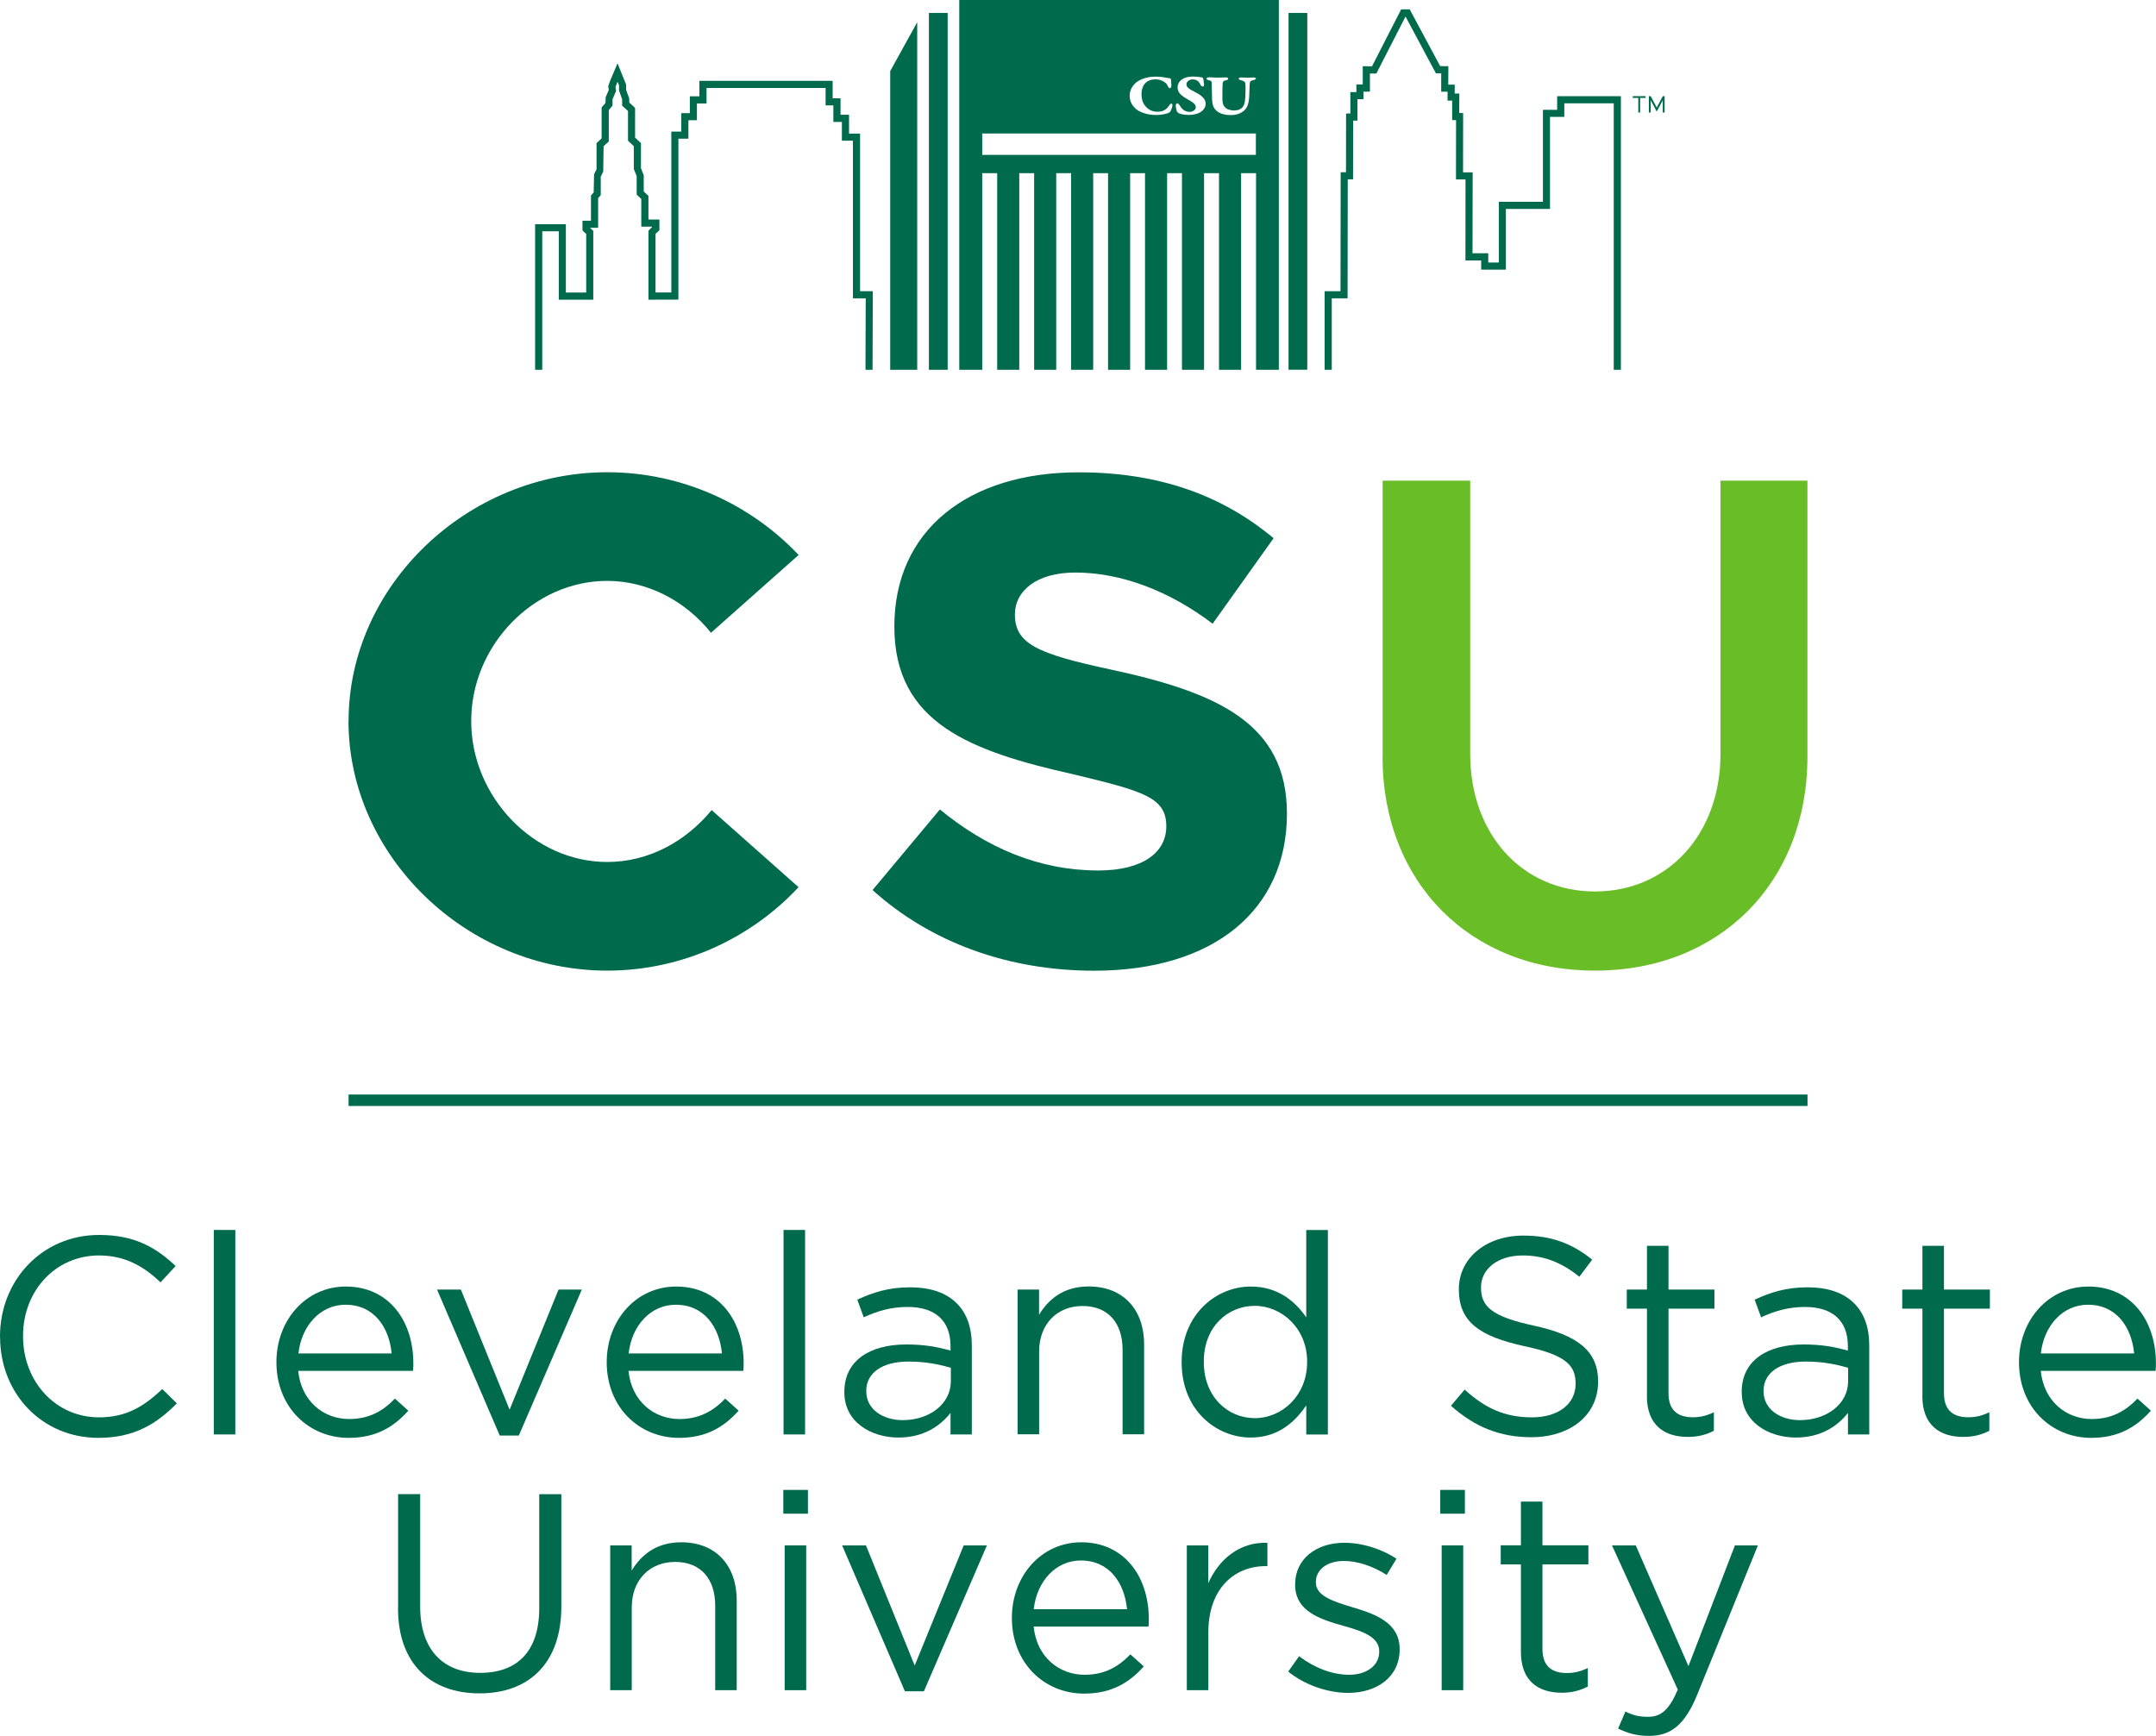 <?xml version="1.0" encoding="UTF-8"?>
<svg id="Layer_1" data-name="Layer 1" xmlns="http://www.w3.org/2000/svg" version="1.1" viewBox="0 0 271.28 218.41">
  <defs>
    <style>
      .cls-1 {
        fill: #006a4d;
      }

      .cls-1, .cls-2 {
        stroke-width: 0px;
      }

      .cls-2 {
        fill: #69be28;
      }
    </style>
  </defs>
  <g>
    <g>
      <path class="cls-1" d="M43.86,90.73c0-17.02,14.91-31.31,32.55-31.31,9.44,0,18.08,4.06,24.08,10.41l-11.03,9.79c-3.17-3.97-7.94-6.53-13.06-6.53-9.26,0-17.11,8.12-17.11,17.64s7.85,17.73,17.11,17.73c5.2,0,9.88-2.56,13.14-6.53l10.94,9.7c-6,6.44-14.64,10.5-24.08,10.5-17.64,0-32.55-14.38-32.55-31.4"/>
      <path class="cls-1" d="M109.79,111.99l8.47-10.14c5.91,4.85,12.52,7.68,19.93,7.68,5.64,0,8.56-2.29,8.56-5.56,0-3.62-2.82-4.41-11.64-6.53-12.97-2.91-22.58-6.44-22.58-18.61s9.35-19.4,23.2-19.4c10.14,0,18.08,2.91,24.52,8.29l-7.67,10.76c-5.56-4.23-11.64-6.44-17.29-6.44-4.85,0-7.59,2.29-7.59,5.29,0,3.7,2.91,4.94,11.91,6.88,13.58,2.91,22.32,6.79,22.32,18.17,0,12.17-9.26,19.76-24.26,19.76-10.76,0-20.55-3.53-27.87-10.14"/>
    </g>
    <path class="cls-2" d="M173.97,95.23v-34.75h11.02v34.4c0,10.06,6.53,17.29,15.7,17.29s15.79-7.23,15.79-17.29v-34.4h10.94v34.75c0,15.79-11.03,26.9-26.73,26.9s-26.73-11.11-26.73-26.9"/>
  </g>
  <g>
    <g>
      <path class="cls-1" d="M0,168.22v-.07c0-6.98,5.22-12.76,12.48-12.76,4.48,0,7.15,1.58,9.62,3.91l-1.9,2.05c-2.08-1.97-4.41-3.38-7.75-3.38-5.46,0-9.55,4.44-9.55,10.11v.07c0,5.71,4.12,10.19,9.55,10.19,3.38,0,5.6-1.31,7.97-3.56l1.83,1.8c-2.57,2.61-5.39,4.34-9.87,4.34-7.12,0-12.37-5.6-12.37-12.69"/>
      <rect class="cls-1" x="26.9" y="154.76" width="2.71" height="25.73"/>
      <path class="cls-1" d="M49.28,170.3c-.32-3.31-2.22-6.13-5.81-6.13-3.14,0-5.53,2.61-5.92,6.13h11.74ZM43.95,178.55c2.5,0,4.26-1.02,5.74-2.57l1.69,1.52c-1.83,2.04-4.05,3.42-7.51,3.42-5.01,0-9.09-3.84-9.09-9.52,0-5.29,3.7-9.52,8.74-9.52,5.39,0,8.49,4.3,8.49,9.66,0,.25,0,.53-.04.95h-14.45c.39,3.84,3.21,6.06,6.41,6.06"/>
      <polygon class="cls-1" points="54.99 162.26 57.99 162.26 64.12 177.38 70.28 162.26 73.21 162.26 65.28 180.63 62.88 180.63 54.99 162.26"/>
      <path class="cls-1" d="M90.84,170.3c-.32-3.31-2.22-6.13-5.82-6.13-3.14,0-5.53,2.61-5.92,6.13h11.74ZM85.51,178.55c2.5,0,4.26-1.02,5.74-2.57l1.69,1.52c-1.83,2.04-4.05,3.42-7.51,3.42-5.01,0-9.09-3.84-9.09-9.52,0-5.29,3.7-9.52,8.74-9.52,5.39,0,8.49,4.3,8.49,9.66,0,.25,0,.53-.04.95h-14.45c.39,3.84,3.21,6.06,6.41,6.06"/>
      <rect class="cls-1" x="98.59" y="154.76" width="2.71" height="25.73"/>
      <path class="cls-1" d="M119.64,173.79v-1.69c-1.34-.39-3.1-.78-5.32-.78-3.38,0-5.32,1.48-5.32,3.67v.07c0,2.29,2.11,3.63,4.58,3.63,3.35,0,6.06-2.01,6.06-4.9M106.24,175.2v-.07c0-3.91,3.17-5.96,7.79-5.96,2.33,0,3.95.32,5.57.77v-.56c0-3.24-1.97-4.93-5.39-4.93-2.15,0-3.84.53-5.53,1.3l-.81-2.22c2.01-.92,3.95-1.55,6.62-1.55s4.58.71,5.89,2.01c1.27,1.27,1.9,3.03,1.9,5.36v11.14h-2.68v-2.71c-1.27,1.62-3.35,3.1-6.56,3.1-3.42,0-6.8-1.94-6.8-5.67"/>
      <path class="cls-1" d="M128.03,162.26h2.71v3.17c1.2-1.97,3.1-3.56,6.24-3.56,4.41,0,6.98,2.96,6.98,7.29v11.31h-2.71v-10.64c0-3.38-1.83-5.5-5.04-5.5s-5.46,2.29-5.46,5.71v10.43h-2.71v-18.22Z"/>
      <path class="cls-1" d="M164.47,171.39v-.07c0-4.19-3.21-7.01-6.59-7.01s-6.41,2.61-6.41,7.01v.07c0,4.3,2.96,7.05,6.41,7.05s6.59-2.85,6.59-7.05M148.68,171.43v-.07c0-5.96,4.33-9.48,8.7-9.48,3.38,0,5.57,1.83,6.98,3.88v-10.99h2.72v25.73h-2.72v-3.67c-1.48,2.19-3.63,4.05-6.98,4.05-4.37,0-8.7-3.46-8.7-9.45"/>
      <path class="cls-1" d="M182.56,176.89l1.73-2.04c2.57,2.33,5.04,3.49,8.46,3.49s5.5-1.76,5.5-4.19v-.07c0-2.29-1.23-3.59-6.41-4.69-5.67-1.23-8.28-3.07-8.28-7.12v-.07c0-3.88,3.42-6.73,8.11-6.73,3.6,0,6.17,1.02,8.67,3.03l-1.62,2.15c-2.29-1.87-4.58-2.68-7.12-2.68-3.21,0-5.25,1.76-5.25,3.98v.07c0,2.33,1.27,3.63,6.69,4.79,5.5,1.2,8.04,3.21,8.04,6.98v.07c0,4.23-3.52,6.98-8.42,6.98-3.91,0-7.12-1.3-10.08-3.95"/>
      <path class="cls-1" d="M207.23,175.66v-11h-2.54v-2.4h2.54v-5.5h2.71v5.5h5.78v2.4h-5.78v10.64c0,2.22,1.23,3.03,3.07,3.03.92,0,1.69-.18,2.64-.63v2.33c-.95.49-1.97.77-3.28.77-2.93,0-5.15-1.45-5.15-5.15"/>
      <path class="cls-1" d="M232.54,173.79v-1.69c-1.34-.39-3.1-.78-5.32-.78-3.38,0-5.32,1.48-5.32,3.67v.07c0,2.29,2.11,3.63,4.58,3.63,3.35,0,6.06-2.01,6.06-4.9M219.15,175.2v-.07c0-3.91,3.17-5.96,7.79-5.96,2.33,0,3.95.32,5.57.77v-.56c0-3.24-1.97-4.93-5.39-4.93-2.15,0-3.84.53-5.53,1.3l-.81-2.22c2.01-.92,3.95-1.55,6.63-1.55s4.58.71,5.89,2.01c1.27,1.27,1.9,3.03,1.9,5.36v11.14h-2.68v-2.71c-1.27,1.62-3.35,3.1-6.56,3.1-3.42,0-6.8-1.94-6.8-5.67"/>
      <path class="cls-1" d="M241.89,175.66v-11h-2.54v-2.4h2.54v-5.5h2.71v5.5h5.78v2.4h-5.78v10.64c0,2.22,1.23,3.03,3.07,3.03.92,0,1.69-.18,2.64-.63v2.33c-.95.49-1.97.77-3.28.77-2.93,0-5.15-1.45-5.15-5.15"/>
      <path class="cls-1" d="M268.53,170.3c-.32-3.31-2.22-6.13-5.82-6.13-3.14,0-5.53,2.61-5.92,6.13h11.74ZM263.21,178.55c2.5,0,4.26-1.02,5.74-2.57l1.69,1.52c-1.83,2.04-4.05,3.42-7.51,3.42-5.01,0-9.09-3.84-9.09-9.52,0-5.29,3.7-9.52,8.74-9.52,5.39,0,8.49,4.3,8.49,9.66,0,.25,0,.53-.04.95h-14.45c.39,3.84,3.21,6.06,6.42,6.06"/>
    </g>
    <g>
      <path class="cls-1" d="M50.09,202.34v-14.34h2.78v14.17c0,5.32,2.82,8.32,7.54,8.32s7.44-2.75,7.44-8.14v-14.34h2.78v14.13c0,7.19-4.12,10.93-10.29,10.93s-10.26-3.74-10.26-10.71"/>
      <path class="cls-1" d="M76.77,194.45h2.71v3.17c1.2-1.97,3.1-3.56,6.24-3.56,4.4,0,6.98,2.96,6.98,7.3v11.31h-2.71v-10.64c0-3.38-1.83-5.5-5.04-5.5s-5.46,2.29-5.46,5.71v10.43h-2.71v-18.22Z"/>
      <path class="cls-1" d="M98.73,194.45h2.71v18.22h-2.71v-18.22ZM98.56,187.47h3.1v2.99h-3.1v-2.99Z"/>
      <polygon class="cls-1" points="105.96 194.45 108.96 194.45 115.09 209.57 121.26 194.45 124.18 194.45 116.25 212.81 113.86 212.81 105.96 194.45"/>
      <path class="cls-1" d="M141.81,202.48c-.32-3.31-2.22-6.13-5.82-6.13-3.14,0-5.53,2.61-5.92,6.13h11.74ZM136.49,210.73c2.5,0,4.26-1.02,5.74-2.57l1.69,1.52c-1.83,2.04-4.05,3.42-7.51,3.42-5.01,0-9.09-3.84-9.09-9.52,0-5.29,3.7-9.52,8.74-9.52,5.39,0,8.49,4.3,8.49,9.66,0,.25,0,.53-.04.95h-14.45c.39,3.84,3.21,6.06,6.41,6.06"/>
      <path class="cls-1" d="M149.32,194.45h2.71v4.76c1.34-3.03,3.98-5.22,7.44-5.08v2.93h-.21c-3.98,0-7.22,2.85-7.22,8.35v7.26h-2.71v-18.22Z"/>
      <path class="cls-1" d="M162.08,210.34l1.38-1.94c1.97,1.48,4.16,2.33,6.31,2.33s3.77-1.13,3.77-2.89v-.07c0-1.83-2.15-2.54-4.55-3.21-2.85-.81-6.03-1.8-6.03-5.15v-.07c0-3.14,2.61-5.22,6.2-5.22,2.22,0,4.69.77,6.55,2.01l-1.23,2.04c-1.69-1.09-3.63-1.76-5.39-1.76-2.15,0-3.52,1.13-3.52,2.64v.07c0,1.73,2.26,2.4,4.69,3.14,2.82.84,5.85,1.94,5.85,5.22v.07c0,3.45-2.85,5.46-6.48,5.46-2.61,0-5.5-1.02-7.54-2.68"/>
      <path class="cls-1" d="M181.4,194.45h2.71v18.22h-2.71v-18.22ZM181.22,187.47h3.1v2.99h-3.1v-2.99Z"/>
      <path class="cls-1" d="M191.37,207.84v-11h-2.54v-2.4h2.54v-5.5h2.71v5.5h5.78v2.4h-5.78v10.64c0,2.22,1.23,3.03,3.07,3.03.92,0,1.69-.18,2.64-.63v2.33c-.95.49-1.97.78-3.28.78-2.93,0-5.14-1.45-5.14-5.15"/>
      <path class="cls-1" d="M203.6,217.5l.92-2.15c.88.46,1.69.67,2.85.67,1.62,0,2.64-.85,3.74-3.42l-8.28-18.15h2.99l6.63,15.19,5.85-15.19h2.89l-7.65,18.82c-1.55,3.77-3.31,5.15-6.06,5.15-1.51,0-2.64-.32-3.88-.92"/>
    </g>
  </g>
  <polygon class="cls-1" points="203.95 46.53 203.05 46.53 203.05 13 196.83 13 196.83 14.71 195.03 14.71 195.03 26.29 189.48 26.29 189.48 33.93 186.37 33.93 186.37 32.77 184.39 32.77 184.4 22.58 183.2 22.58 183.21 15.11 182.72 15.11 182.72 12.66 182.14 12.66 182.14 11.54 181.34 11.54 181.34 9.22 180.67 9.22 176.85 2.08 173.18 9.25 172.37 9.25 172.37 11.53 171.56 11.53 171.56 12.48 170.8 12.48 170.8 15.18 170.26 15.18 170.25 22.57 169.58 22.56 169.56 37.54 167.57 37.54 167.57 46.53 166.67 46.53 166.67 36.64 168.67 36.64 168.69 21.67 169.36 21.67 169.37 14.28 169.91 14.28 169.91 11.59 170.67 11.59 170.67 10.63 171.47 10.63 171.47 8.33 172.63 8.35 176.3 1.18 177.38 1.18 181.21 8.32 182.24 8.33 182.23 10.65 183.04 10.65 183.04 11.77 183.62 11.77 183.61 14.22 184.1 14.22 184.09 21.69 185.3 21.69 185.28 31.87 187.26 31.87 187.26 33.03 188.59 33.03 188.59 25.39 194.14 25.39 194.14 13.82 195.93 13.82 195.93 12.1 203.95 12.1 203.95 46.53"/>
  <polygon class="cls-1" points="109.79 46.53 108.9 46.53 108.93 37.54 107.32 37.54 107.32 17.7 105.93 17.7 105.93 15.34 104.86 15.34 104.86 13.26 103.88 13.26 103.88 11.07 88.9 11.07 88.9 13.02 87.69 13.02 87.69 15.13 86.62 15.13 86.62 17.45 85.36 17.45 85.36 37.7 81.59 37.71 81.59 29.04 82.08 28.52 80.69 28.52 80.69 25.03 80.11 24.49 80.11 22.15 79.75 21.27 79.75 18.39 79.02 17.71 79.02 13.97 78.28 13.29 78.28 12.49 77.89 11.38 77.89 10.73 77.7 10.29 77.45 10.93 77.52 11.44 77.07 12.5 77.07 13.29 76.6 13.85 76.6 17.8 75.95 18.4 75.9 21.6 75.59 22.22 75.59 24.56 75.26 24.93 75.26 28.66 74.24 28.66 74.65 29.05 74.65 37.71 70.31 37.71 70.31 29.1 68.23 29.1 68.23 46.53 67.33 46.53 67.33 28.21 71.2 28.21 71.2 36.81 73.76 36.81 73.76 29.44 73.29 29 73.29 27.77 74.36 27.77 74.36 24.59 74.7 24.22 74.75 21.92 75.06 21.3 75.06 18.01 75.7 17.41 75.7 13.52 76.18 12.96 76.21 12.23 76.6 11.32 76.53 10.84 76.76 10.19 77.7 7.97 78.78 10.64 78.78 11.3 79.18 12.41 79.18 12.9 79.91 13.58 79.91 17.32 80.65 18 80.65 21.17 81 22.06 81 24.1 81.59 24.64 81.59 27.62 82.97 27.62 82.97 28.97 82.48 29.43 82.48 36.8 84.47 36.8 84.47 16.56 85.72 16.56 85.72 14.24 86.8 14.24 86.8 12.12 88 12.12 88 10.17 104.77 10.17 104.77 12.37 105.76 12.37 105.76 14.44 106.83 14.44 106.83 16.81 108.22 16.81 108.22 36.64 109.82 36.64 109.79 46.53"/>
  <g>
    <rect class="cls-1" x="162.13" y="1.63" width="2.36" height="44.89"/>
    <polygon class="cls-1" points="115.41 46.53 115.41 2.79 112.01 8.95 112.01 46.53 115.41 46.53"/>
    <rect class="cls-1" x="116.88" y="1.63" width="2.36" height="44.9"/>
    <path class="cls-1" d="M158.02,19.49h-34.43v-2.69h34.43v2.69ZM158.02,9.89c0,.1-.19.17-.28.18-.4.07-.5.19-.5.62,0,.26-.03.82-.05,1.23,0,.14-.01.27-.02.37-.07,1.2-.51,1.65-1.15,1.96-.32.15-.7.23-1.16.23-.94,0-1.45-.28-1.67-.45-.47-.36-.69-.74-.69-1.91,0-.32-.03-1.67-.04-1.75-.01-.1-.05-.22-.36-.27-.07-.02-.29-.08-.29-.2,0-.1.14-.17.32-.17s.38,0,.57.02c.17.01.34.02.48.02.18,0,.43-.01.65-.02.17,0,.32-.01.41-.01.21,0,.3.08.3.17,0,.09-.12.17-.31.2-.29.05-.34.13-.39.38-.03.23-.03.89-.03,1.89,0,.8.19,1.01.47,1.25.21.18.76.27.91.27.53,0,1.17-.1,1.39-.86.1-.37.14-.98.14-2.04,0-.4-.02-.47-.03-.53v-.03c-.04-.16-.2-.26-.54-.34-.2-.05-.29-.11-.29-.2s.12-.15.3-.15c.09,0,.21,0,.34.01.15.01.32.02.46.02.18,0,.34-.01.47-.02.11,0,.22-.01.33-.01.18,0,.27.08.27.17M149.29,10.64c0,.34.34.57,1.09.95,1.21.61,1.32,1.1,1.32,1.5,0,.43-.32.87-.81,1.11-.3.15-.81.26-1.23.26-.64,0-.92-.07-1.29-.19-.07-.02-.26-.17-.28-.24-.11-.34-.15-.6-.15-.82,0-.08.12-.21.2-.21.1,0,.23.14.4.41.25.42.68.67,1.16.67.27,0,.76-.2.76-.58,0-.26-.15-.51-.87-.92-.94-.52-1.42-.9-1.42-1.59,0-.48.3-.84.56-1.01.36-.24.81-.35,1.43-.35.31,0,.68.05.94.09.06,0,.11.02.16.02h0c.05.02.14.14.15.19,0,.06.04.32.06.5.02.17.03.21.03.23,0,.17-.07.23-.13.23-.1,0-.26-.07-.32-.21-.08-.22-.23-.41-.33-.48-.2-.15-.4-.21-.68-.21-.31,0-.76.23-.76.64M147.51,13.4c-.05.19-.17.47-.22.58-.03.09-.21.22-.36.27-.56.18-1.11.22-1.48.22-1.36,0-2.26-.51-2.58-.81-.31-.3-.73-.8-.73-1.62s.49-1.44.95-1.76c.84-.58,1.9-.64,2.32-.64s.84.04,1.18.12c.18.04.33.06.59.08.1.01.17.14.17.23,0,.11.01.22.02.34,0,.11.01.22.02.34,0,.12-.03.23-.08.29-.03.04-.08.06-.12.06-.09,0-.18-.12-.23-.23-.11-.23-.21-.38-.34-.47-.35-.27-.78-.42-1.18-.42-1.57,0-1.81,1.19-1.81,1.89,0,.46.1.88.28,1.19.49.83,1.22,1,1.74,1,.16,0,.51-.03.75-.14.29-.14.51-.34.68-.61.11-.16.19-.27.31-.27.04,0,.07.02.09.05.06.08.04.24.02.3M160.91,46.53V0h-40.21v46.53h2.89v-24.74h1.88v24.74h2.78v-24.74h1.87v24.74h2.78v-24.74h1.87v24.74h2.78v-24.74h1.87v24.74h2.78v-24.74h1.87v24.74h2.78v-24.74h1.87v24.74h2.78v-24.74h1.88v24.74h2.78v-24.74h1.88v24.74h2.89Z"/>
  </g>
  <g>
    <path class="cls-1" d="M206.13,12.32h-.69v-.22h1.62v.22h-.69v1.84h-.23v-1.84Z"/>
    <path class="cls-1" d="M207.47,12.1h.23l.76,1.43.76-1.43h.23v2.06h-.23v-1.55l-.76,1.43-.76-1.43v1.55h-.23v-2.06Z"/>
  </g>
  <rect class="cls-1" x="43.86" y="137.72" width="183.57" height="1.44"/>
</svg>